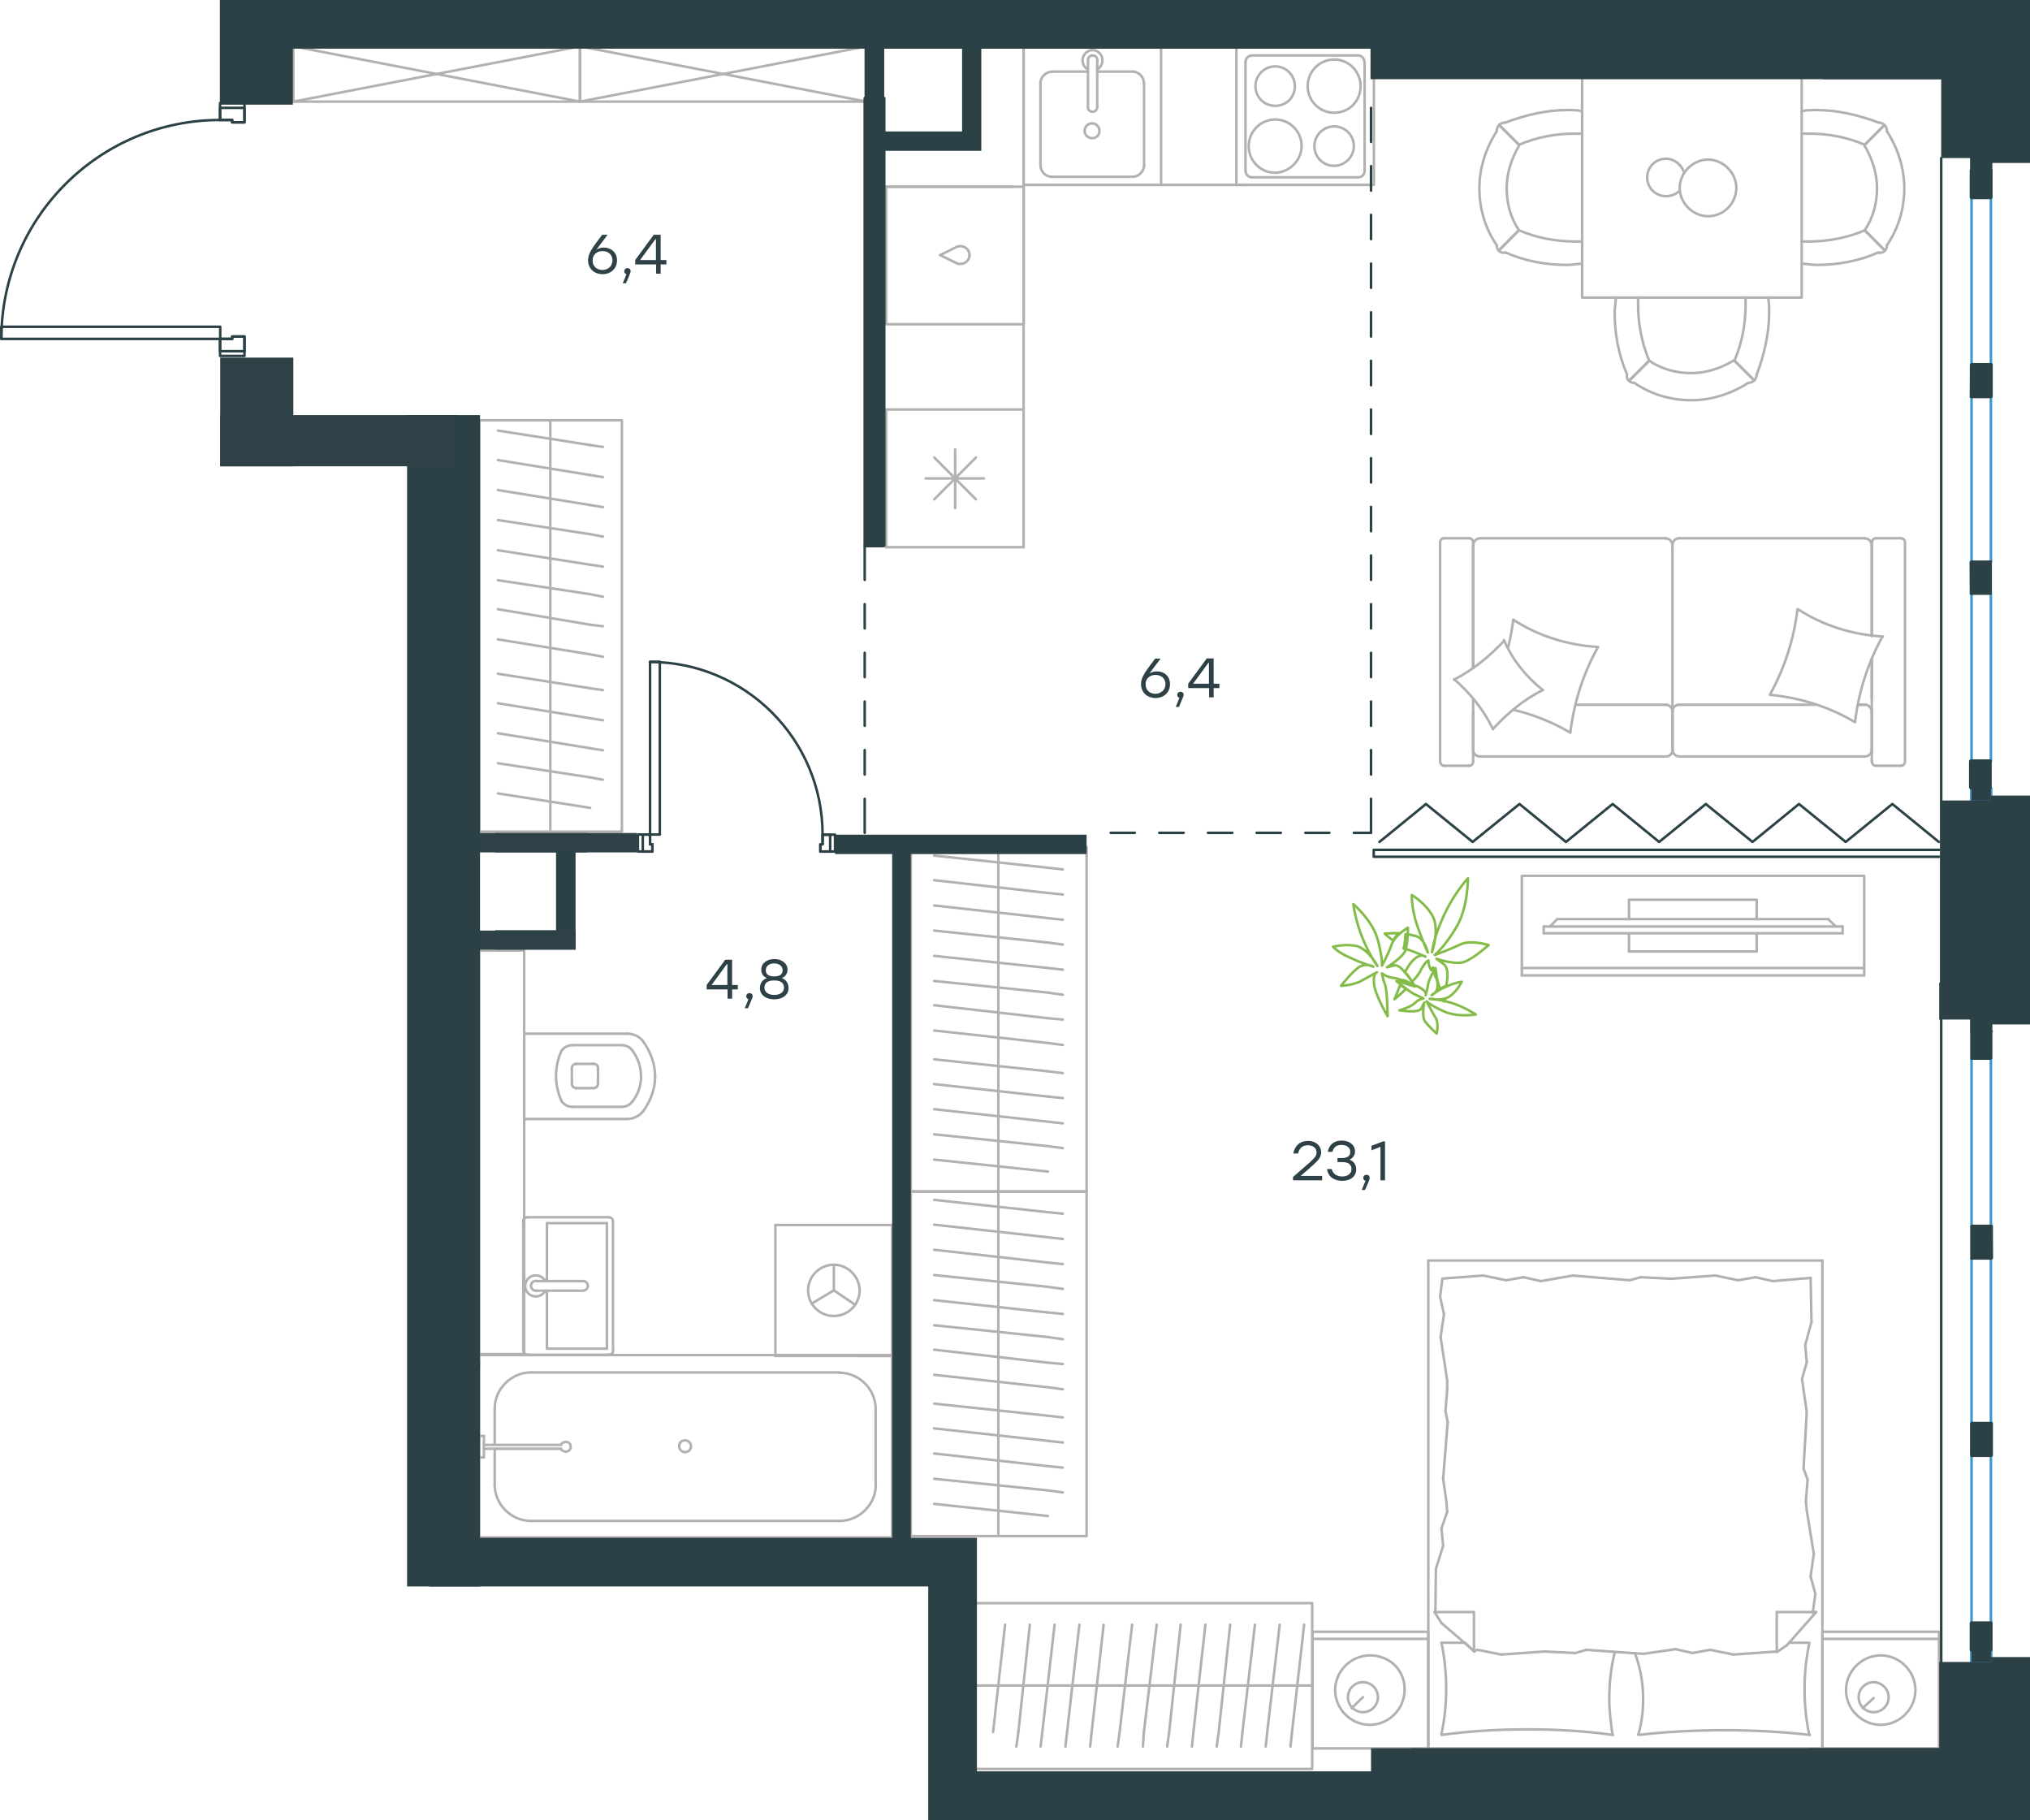 <?xml version="1.0" encoding="utf-8"?>
<!-- Generator: Adobe Illustrator 26.5.0, SVG Export Plug-In . SVG Version: 6.00 Build 0)  -->
<svg version="1.1" id="Слой_1" xmlns="http://www.w3.org/2000/svg" xmlns:xlink="http://www.w3.org/1999/xlink" x="0px" y="0px"
	 viewBox="0 0 1204.8 1080" style="enable-background:new 0 0 1204.8 1080;" xml:space="preserve">
<style type="text/css">
	.st0{fill:none;stroke:#B2B1B0;stroke-width:1.5;stroke-linecap:round;stroke-linejoin:round;stroke-miterlimit:22.926;}
	.st1{fill:none;stroke:#2C4146;stroke-width:1.5;stroke-linecap:round;stroke-linejoin:round;stroke-miterlimit:10;}
	.st2{fill:none;stroke:#3996D2;stroke-width:1.5;stroke-linecap:round;stroke-linejoin:round;stroke-miterlimit:10;}
	.st3{fill:none;stroke:#2C4146;stroke-width:1.5;stroke-linecap:round;stroke-linejoin:round;stroke-miterlimit:22.926;}
	.st4{fill:#2C4146;}
	.st5{fill-rule:evenodd;clip-rule:evenodd;fill:#2C4146;}
	.st6{fill:none;stroke:#84BC4A;stroke-width:1.5;stroke-linecap:round;stroke-linejoin:round;stroke-miterlimit:22.926;}
	.st7{fill:#2D4146;}
</style>
<g>
	<line class="st0" x1="311.1" y1="613" x2="311.1" y2="664"/>
	<g>
		<line class="st0" x1="372.1" y1="613.4" x2="311.1" y2="613.4"/>
		<line class="st0" x1="339.9" y1="656.8" x2="368.8" y2="656.8"/>
		<line class="st0" x1="368.8" y1="620.2" x2="339.9" y2="620.2"/>
		<line class="st0" x1="341.6" y1="645.7" x2="352.1" y2="645.7"/>
		<line class="st0" x1="352.1" y1="631.3" x2="341.6" y2="631.3"/>
		<line class="st0" x1="339.4" y1="634" x2="339.4" y2="642.9"/>
		<line class="st0" x1="311.1" y1="664" x2="372.1" y2="664"/>
		<line class="st0" x1="354.9" y1="642.9" x2="354.9" y2="634"/>
		<path class="st0" d="M381.6,659.6c4.4-6.1,7.2-13.3,7.2-20.5c0,0,0,0,0-0.6"/>
		<path class="st0" d="M339.4,642.9c0,1.7,1.1,2.8,2.8,2.8"/>
		<path class="st0" d="M333.3,653.5c1.7,2.2,3.9,3.3,6.6,3.3"/>
		<path class="st0" d="M352.1,645.7c1.7,0,2.8-1.1,2.8-2.8"/>
		<path class="st0" d="M375.5,653.5c3.3-4.4,5-9.4,5-15"/>
		<path class="st0" d="M354.9,634c0-1.7-1.1-2.8-2.8-2.8"/>
		<path class="st0" d="M342.1,631.3c-1.7,0-2.8,1.1-2.8,2.8"/>
		<path class="st0" d="M339.9,620.2c-2.8,0-5,1.1-6.6,3.3"/>
		<path class="st0" d="M333.3,623.5c-2.2,4.4-3.3,10-3.3,15s1.1,10,3.3,15"/>
		<path class="st0" d="M375.5,623.5c-1.7-2.2-3.9-3.3-6.6-3.3"/>
		<path class="st0" d="M388.8,638.9L388.8,638.9c0-7.8-2.8-15-7.2-21.1"/>
		<path class="st0" d="M372.1,664c3.9,0,7.2-1.7,9.4-4.4"/>
		<path class="st0" d="M381.6,617.8c-2.2-2.8-5.5-4.4-9.4-4.4"/>
		<path class="st0" d="M380.4,638.5L380.4,638.5c0-5.5-1.7-10.5-5-15"/>
		<path class="st0" d="M368.8,656.8c2.8,0,5-1.1,6.6-3.3"/>
	</g>
	<rect x="284.3" y="564" class="st0" width="26.8" height="239.5"/>
</g>
<g>
	<line class="st0" x1="360.2" y1="800.3" x2="324.6" y2="800.3"/>
	<line class="st0" x1="324.6" y1="800.3" x2="324.6" y2="765.9"/>
	<line class="st0" x1="324.6" y1="760.2" x2="324.6" y2="725.8"/>
	<line class="st0" x1="360.2" y1="725.8" x2="360.2" y2="800.3"/>
	<line class="st0" x1="324.6" y1="725.8" x2="360.2" y2="725.8"/>
	<line class="st0" x1="310.6" y1="724.7" x2="310.6" y2="801.5"/>
	<line class="st0" x1="361.1" y1="722.3" x2="313.3" y2="722.3"/>
	<line class="st0" x1="363.8" y1="801.5" x2="363.8" y2="724.7"/>
	<line class="st0" x1="313.3" y1="803.9" x2="361.1" y2="803.9"/>
	<path class="st0" d="M361.1,803.9c1.7,0,2.8-1,2.8-2.4"/>
	<path class="st0" d="M363.8,724.7c0-1.4-1.1-2.4-2.8-2.4"/>
	<path class="st0" d="M313.3,722.3c-1.7,0-2.8,1-2.8,2.4"/>
	<path class="st0" d="M310.6,801.5c0,1,1.1,2.4,2.8,2.4"/>
	<line class="st0" x1="346.1" y1="760.2" x2="318.4" y2="760.2"/>
	<line class="st0" x1="318.4" y1="765.9" x2="346.1" y2="765.9"/>
	<path class="st0" d="M346.1,760.2L346.1,760.2c1.6,0,2.8,1.3,2.8,2.8c0,1.6-1.3,2.8-2.8,2.8l0,0"/>
	<path class="st0" d="M323.6,765.9c-1.1,2.1-3.2,3.4-5.6,3.4c-3.5,0-6.3-2.8-6.3-6.2c0-3.5,2.8-6.3,6.3-6.3c2.3,0,4.5,1.3,5.6,3.4"
		/>
	<path class="st0" d="M318.4,765.9c-0.1,0-0.3,0-0.4,0c-1.6,0-2.9-1.3-2.9-2.9c0-1.6,1.3-2.9,2.9-2.9c0.1,0,0.3,0,0.4,0"/>
</g>
<g>
	<line class="st0" x1="293.6" y1="856.5" x2="293.6" y2="836"/>
	<line class="st0" x1="293.6" y1="881.1" x2="293.6" y2="859.7"/>
	<line class="st0" x1="315" y1="814.4" x2="498.4" y2="814.4"/>
	<line class="st0" x1="519.7" y1="836" x2="519.7" y2="881.1"/>
	<line class="st0" x1="529.5" y1="912.3" x2="284.3" y2="912.3"/>
	<line class="st0" x1="529.5" y1="804.1" x2="529.5" y2="912.3"/>
	<line class="st0" x1="498.4" y1="902.5" x2="315" y2="902.5"/>
	<line class="st0" x1="284.3" y1="804.1" x2="529.5" y2="804.1"/>
	<line class="st0" x1="284.3" y1="912.3" x2="284.3" y2="804.1"/>
	<path class="st0" d="M519.7,836c0-11.6-9.8-21.4-21.4-21.4"/>
	<path class="st0" d="M293.6,881.1c0,11.6,9.8,21.4,21.4,21.4"/>
	<path class="st0" d="M498.4,902.5c11.6,0,21.4-9.8,21.4-21.4"/>
	<path class="st0" d="M315,814.4c-11.6,0-21.4,9.8-21.4,21.4"/>
	<line class="st0" x1="284.3" y1="810.5" x2="284.3" y2="807.5"/>
	<line class="st0" x1="287.2" y1="857.4" x2="332.9" y2="857.4"/>
	<line class="st0" x1="332.9" y1="859.7" x2="287.2" y2="859.7"/>
	<line class="st0" x1="284.3" y1="864.8" x2="284.3" y2="852.1"/>
	<line class="st0" x1="284.3" y1="852.1" x2="287.2" y2="852.1"/>
	<line class="st0" x1="287.2" y1="852.1" x2="287.2" y2="864.8"/>
	<line class="st0" x1="287.2" y1="864.8" x2="284.3" y2="864.8"/>
	<path class="st0" d="M332.9,859.7c0.6,1.2,1.7,1.7,2.9,1.7c1.7,0,2.9-1.2,2.9-2.9s-1.2-2.9-2.9-2.9c-1.2,0-2.3,0.6-2.9,1.7"/>
	<path class="st0" d="M403.1,858.2c0,2,1.6,3.5,3.5,3.5c2,0,3.5-1.6,3.5-3.5c0-2-1.6-3.5-3.5-3.5
		C404.4,854.7,403.1,856.2,403.1,858.2z"/>
</g>
<g>
	<line class="st0" x1="529.5" y1="726.9" x2="460.2" y2="726.9"/>
	<g>
		<line class="st0" x1="460.2" y1="804.6" x2="460.2" y2="726.9"/>
		<line class="st0" x1="508.7" y1="804.6" x2="529.5" y2="804.6"/>
		<line class="st0" x1="460.2" y1="804.6" x2="529.5" y2="804.6"/>
		<line class="st0" x1="494.9" y1="765.7" x2="507.3" y2="774.1"/>
		<line class="st0" x1="494.9" y1="765.7" x2="494.9" y2="750.5"/>
		<line class="st0" x1="494.9" y1="765.7" x2="481.8" y2="773.5"/>
		<path class="st0" d="M494.9,750.5c-8.4,0-15.3,6.8-15.3,15.2s6.8,15.2,15.3,15.2c8.4,0,15.3-6.8,15.3-15.2
			C510.1,757.6,503.3,750.5,494.9,750.5z"/>
		<line class="st0" x1="529.5" y1="804.6" x2="529.5" y2="726.8"/>
	</g>
</g>
<g>
	<line class="st0" x1="577.7" y1="1000.2" x2="660" y2="1000.2"/>
	<line class="st0" x1="647" y1="1036.4" x2="647.9" y2="1027.8"/>
	<line class="st0" x1="647.9" y1="1027.8" x2="655" y2="964.1"/>
	<line class="st0" x1="632.3" y1="1036.4" x2="633.3" y2="1027.8"/>
	<line class="st0" x1="633.3" y1="1027.8" x2="640.6" y2="964.1"/>
	<line class="st0" x1="617.6" y1="1036.4" x2="618.6" y2="1027.8"/>
	<line class="st0" x1="618.6" y1="1027.8" x2="625.9" y2="964.1"/>
	<line class="st0" x1="603.2" y1="1036.4" x2="604.4" y2="1027.8"/>
	<line class="st0" x1="604.4" y1="1027.8" x2="611.2" y2="964.1"/>
	<line class="st0" x1="589.4" y1="1027.8" x2="596.5" y2="964.1"/>
	<rect x="577.7" y="951.3" class="st0" width="201.1" height="98.4"/>
	<line class="st0" x1="660" y1="1000.2" x2="779" y2="1000.2"/>
	<line class="st0" x1="765.9" y1="1036.4" x2="766.8" y2="1027.8"/>
	<line class="st0" x1="766.8" y1="1027.8" x2="774" y2="964.1"/>
	<line class="st0" x1="751.2" y1="1036.4" x2="752.1" y2="1027.8"/>
	<line class="st0" x1="752.1" y1="1027.8" x2="759.5" y2="964.1"/>
	<line class="st0" x1="736.5" y1="1036.4" x2="737.4" y2="1027.8"/>
	<line class="st0" x1="737.4" y1="1027.8" x2="744.8" y2="964.1"/>
	<line class="st0" x1="722.1" y1="1036.4" x2="723.3" y2="1027.8"/>
	<line class="st0" x1="723.3" y1="1027.8" x2="730.1" y2="964.1"/>
	<line class="st0" x1="707.4" y1="1036.4" x2="708.3" y2="1027.8"/>
	<line class="st0" x1="708.3" y1="1027.8" x2="715.4" y2="964.1"/>
	<line class="st0" x1="692.7" y1="1036.4" x2="693.9" y2="1027.8"/>
	<line class="st0" x1="693.9" y1="1027.8" x2="700.7" y2="964.1"/>
	<line class="st0" x1="678.3" y1="1036.4" x2="678.9" y2="1027.8"/>
	<line class="st0" x1="678.9" y1="1027.8" x2="686.5" y2="964.1"/>
	<line class="st0" x1="664.5" y1="1027.8" x2="671.9" y2="964.1"/>
	<line class="st0" x1="663.3" y1="1036.4" x2="664.5" y2="1027.8"/>
</g>
<g>
	<line class="st0" x1="847.7" y1="1037.5" x2="779" y2="1037.5"/>
	<line class="st0" x1="779" y1="968.3" x2="847.7" y2="968.3"/>
	<line class="st0" x1="847.7" y1="968.3" x2="847.7" y2="1037.5"/>
	<line class="st0" x1="779" y1="1037.5" x2="779" y2="968.3"/>
	<line class="st0" x1="808.9" y1="1007.1" x2="802.2" y2="1013.6"/>
	<line class="st0" x1="779" y1="972.5" x2="847.7" y2="972.5"/>
	<path class="st0" d="M813,982.3c-11.2,0-20.6,9.4-20.6,20.6c0,11.2,9.3,20.6,20.6,20.6c11.2,0,20.6-9.4,20.6-20.6
		C834,991.2,824.8,982.3,813,982.3z"/>
	<path class="st0" d="M808.9,998.2c-5.1,0-8.9,4.2-8.9,8.9c0,5.1,4.2,8.9,8.9,8.9c5.1,0,8.9-4.2,8.9-8.9
		C817.8,1002.4,814,998.2,808.9,998.2z"/>
	<line class="st0" x1="1081.6" y1="1037.5" x2="847.7" y2="1037.5"/>
	<line class="st0" x1="1061.9" y1="974.8" x2="1073.8" y2="974.8"/>
	<line class="st0" x1="874.8" y1="980" x2="874.8" y2="956.6"/>
	<line class="st0" x1="869.5" y1="974.8" x2="874.8" y2="980"/>
	<line class="st0" x1="1081.6" y1="748" x2="1081.6" y2="1037.5"/>
	<line class="st0" x1="851.4" y1="956.6" x2="874.8" y2="956.6"/>
	<line class="st0" x1="847.7" y1="1037.5" x2="847.7" y2="748"/>
	<line class="st0" x1="1077.9" y1="956.6" x2="1060.6" y2="976.2"/>
	<line class="st0" x1="1060.6" y1="976.2" x2="1054.5" y2="980.4"/>
	<line class="st0" x1="855.5" y1="974.8" x2="869.2" y2="974.8"/>
	<line class="st0" x1="1054.5" y1="980" x2="1054.5" y2="956.6"/>
	<line class="st0" x1="875.2" y1="980" x2="855.5" y2="963.1"/>
	<line class="st0" x1="855.5" y1="963.1" x2="851.4" y2="956.6"/>
	<line class="st0" x1="1077.9" y1="956.6" x2="1054.5" y2="956.6"/>
	<line class="st0" x1="973.8" y1="757.9" x2="992" y2="758.8"/>
	<line class="st0" x1="914.5" y1="760.2" x2="933.5" y2="756.9"/>
	<line class="st0" x1="893.9" y1="759.7" x2="904.2" y2="757.9"/>
	<line class="st0" x1="904.2" y1="757.9" x2="914.5" y2="760.2"/>
	<line class="st0" x1="967.2" y1="759.7" x2="973.8" y2="757.9"/>
	<line class="st0" x1="933.5" y1="756.9" x2="967.2" y2="759.7"/>
	<line class="st0" x1="856" y1="758.7" x2="880.4" y2="756.9"/>
	<line class="st0" x1="880.4" y1="756.9" x2="893.9" y2="759.7"/>
	<line class="st0" x1="1052.2" y1="760.2" x2="1074.6" y2="758.3"/>
	<line class="st0" x1="1031.6" y1="759.7" x2="1041.9" y2="757.9"/>
	<line class="st0" x1="1041.9" y1="757.9" x2="1052.2" y2="760.2"/>
	<line class="st0" x1="992" y1="758.8" x2="1018.1" y2="756.9"/>
	<line class="st0" x1="1018.1" y1="756.9" x2="1031.6" y2="759.7"/>
	<line class="st0" x1="1081.6" y1="748" x2="847.7" y2="748"/>
	<path class="st0" d="M972.4,1029.5c16.8-1.9,33.6-2.8,50.9-2.8c16.8,0,34.1,0.9,50.9,2.8"/>
	<path class="st0" d="M970.4,981c3.3,9.4,4.8,17.6,4.8,27.5c0,7-0.9,14-2.8,20.6"/>
	<path class="st0" d="M1073.8,1029.5c-1.9-8.9-2.8-18.2-2.8-27.1c0-9.4,0.9-18.2,2.8-27.1"/>
	<path class="st0" d="M957,1029.5c-0.9-7-1.9-14-1.9-20.6c0-9.8,0.9-19.2,3.3-28.5"/>
	<line class="st0" x1="858.9" y1="897.2" x2="858.4" y2="890.7"/>
	<line class="st0" x1="856.5" y1="917.3" x2="855.5" y2="907"/>
	<line class="st0" x1="855.5" y1="907" x2="858.9" y2="897.2"/>
	<line class="st0" x1="851.9" y1="956.6" x2="852.2" y2="930.9"/>
	<line class="st0" x1="852.2" y1="930.9" x2="856.5" y2="917.3"/>
	<line class="st0" x1="857.9" y1="837.3" x2="858.9" y2="824.7"/>
	<line class="st0" x1="858.4" y1="890.7" x2="856.5" y2="877.6"/>
	<line class="st0" x1="859.2" y1="843.9" x2="857.9" y2="837.3"/>
	<line class="st0" x1="856.5" y1="877.6" x2="859.2" y2="843.9"/>
	<line class="st0" x1="858.9" y1="824.7" x2="858.9" y2="819.1"/>
	<line class="st0" x1="857" y1="779.8" x2="854.7" y2="769.5"/>
	<line class="st0" x1="854.7" y1="769.5" x2="856" y2="759.3"/>
	<line class="st0" x1="858.9" y1="819.1" x2="855" y2="793.4"/>
	<line class="st0" x1="855" y1="793.4" x2="857" y2="779.8"/>
	<line class="st0" x1="1069.5" y1="818.2" x2="1070.4" y2="824.7"/>
	<line class="st0" x1="1071.4" y1="798.1" x2="1072.3" y2="808.4"/>
	<line class="st0" x1="1072.3" y1="808.4" x2="1069.5" y2="818.2"/>
	<line class="st0" x1="1074.6" y1="758.3" x2="1075.1" y2="784.5"/>
	<line class="st0" x1="1075.1" y1="784.5" x2="1071.4" y2="798.1"/>
	<line class="st0" x1="1072.8" y1="878" x2="1071.8" y2="890.7"/>
	<line class="st0" x1="1070.4" y1="824.7" x2="1072.3" y2="837.8"/>
	<line class="st0" x1="1070.4" y1="871.5" x2="1072.8" y2="878"/>
	<line class="st0" x1="1072.3" y1="837.8" x2="1070.4" y2="871.5"/>
	<line class="st0" x1="1071.8" y1="890.7" x2="1072.3" y2="896.3"/>
	<line class="st0" x1="1076" y1="956.1" x2="1076" y2="957.1"/>
	<line class="st0" x1="1074.6" y1="935.5" x2="1077.4" y2="945.8"/>
	<line class="st0" x1="1077.4" y1="945.8" x2="1076" y2="956.1"/>
	<line class="st0" x1="1072.3" y1="896.3" x2="1076.5" y2="922"/>
	<line class="st0" x1="1076.5" y1="922" x2="1074.6" y2="935.5"/>
	<path class="st0" d="M855.5,1029.5c16.8-2.3,33.6-3.3,50.9-3.3c16.8,0,34.1,0.9,50.9,3.3"/>
	<path class="st0" d="M855.5,974.8c1.9,8.9,2.8,18.2,2.8,27.1c0,9.4-0.9,18.2-2.8,27.1"/>
	<line class="st0" x1="935" y1="980.9" x2="916.8" y2="980"/>
	<line class="st0" x1="994.4" y1="978.6" x2="975.2" y2="981.4"/>
	<line class="st0" x1="1014.9" y1="979" x2="1004.5" y2="980.9"/>
	<line class="st0" x1="1004.5" y1="980.9" x2="994.4" y2="978.6"/>
	<line class="st0" x1="941.5" y1="979" x2="935" y2="980.9"/>
	<line class="st0" x1="975.2" y1="981.4" x2="941.5" y2="979"/>
	<line class="st0" x1="1054.5" y1="980" x2="1028.8" y2="981.8"/>
	<line class="st0" x1="1028.8" y1="981.8" x2="1014.9" y2="979"/>
	<line class="st0" x1="877" y1="979" x2="874.8" y2="979.5"/>
	<line class="st0" x1="916.8" y1="980" x2="891" y2="981.8"/>
	<line class="st0" x1="891" y1="981.8" x2="877" y2="979"/>
	<line class="st0" x1="1150.8" y1="1037.5" x2="1081.6" y2="1037.5"/>
	<line class="st0" x1="1081.6" y1="968.3" x2="1150.8" y2="968.3"/>
	<line class="st0" x1="1150.8" y1="968.7" x2="1150.8" y2="1037.5"/>
	<line class="st0" x1="1081.6" y1="1037.5" x2="1081.6" y2="968.7"/>
	<line class="st0" x1="1112" y1="1007.6" x2="1105.5" y2="1013.6"/>
	<line class="st0" x1="1081.6" y1="972.5" x2="1150.8" y2="972.5"/>
	<path class="st0" d="M1116.2,982.3c-11.2,0-20.6,9.4-20.6,20.6c0,11.2,9.3,20.6,20.6,20.6c11.2,0,20.6-9.4,20.6-20.6
		S1127.4,982.3,1116.2,982.3z"/>
	<path class="st0" d="M1112,998.2c-5.1,0-8.9,4.2-8.9,8.9c0,5.1,4.2,8.9,8.9,8.9c5.1,0,8.9-4.2,8.9-8.9S1116.8,998.2,1112,998.2z"/>
</g>
<g>
	<g>
		<line class="st0" x1="903.2" y1="574.4" x2="1106.4" y2="574.4"/>
		<polyline class="st0" points="1106.4,578.8 1106.4,519.7 903.2,519.7 903.2,578.8 		"/>
		<line class="st0" x1="903.2" y1="578.8" x2="1106.4" y2="578.8"/>
	</g>
	<g>
		<polyline class="st0" points="1042.6,545.4 1042.6,533.9 966.8,533.9 966.8,545.4 		"/>
		<line class="st0" x1="966.8" y1="553.8" x2="966.8" y2="564.6"/>
		<line class="st0" x1="966.8" y1="564.6" x2="1042.6" y2="564.6"/>
		<line class="st0" x1="1042.6" y1="564.6" x2="1042.6" y2="553.8"/>
		<line class="st0" x1="916.2" y1="553.8" x2="916.2" y2="549.8"/>
		<line class="st0" x1="1085.1" y1="545.4" x2="1089.5" y2="549.8"/>
		<line class="st0" x1="919.9" y1="549.8" x2="924.2" y2="545.4"/>
		<line class="st0" x1="1093.6" y1="549.8" x2="916.2" y2="549.8"/>
		<line class="st0" x1="916.2" y1="553.8" x2="1093.6" y2="553.8"/>
		<line class="st0" x1="1093.6" y1="553.8" x2="1093.6" y2="549.8"/>
		<line class="st0" x1="924.2" y1="545.4" x2="1085.1" y2="545.4"/>
	</g>
</g>
<g>
	<line class="st0" x1="592.5" y1="707.1" x2="592.5" y2="623.5"/>
	<line class="st0" x1="630.8" y1="636.8" x2="621.9" y2="635.7"/>
	<line class="st0" x1="621.9" y1="635.7" x2="554.4" y2="628.6"/>
	<line class="st0" x1="630.8" y1="651.6" x2="621.9" y2="650.7"/>
	<line class="st0" x1="621.9" y1="650.7" x2="554.4" y2="643.3"/>
	<line class="st0" x1="630.8" y1="666.6" x2="621.9" y2="665.6"/>
	<line class="st0" x1="621.9" y1="665.6" x2="554.4" y2="658.2"/>
	<line class="st0" x1="630.8" y1="681.3" x2="621.9" y2="680.1"/>
	<line class="st0" x1="621.9" y1="680.1" x2="554.4" y2="673.1"/>
	<line class="st0" x1="621.9" y1="695.2" x2="554.4" y2="688.1"/>
	<rect x="540.6" y="502.6" class="st0" width="104.3" height="204.5"/>
	<line class="st0" x1="592.5" y1="623.5" x2="592.5" y2="502.6"/>
	<line class="st0" x1="630.8" y1="515.9" x2="621.9" y2="514.9"/>
	<line class="st0" x1="621.9" y1="514.9" x2="554.4" y2="507.7"/>
	<line class="st0" x1="630.8" y1="530.8" x2="621.9" y2="529.9"/>
	<line class="st0" x1="621.9" y1="529.9" x2="554.4" y2="522.3"/>
	<line class="st0" x1="630.8" y1="545.8" x2="621.9" y2="544.8"/>
	<line class="st0" x1="621.9" y1="544.8" x2="554.4" y2="537.3"/>
	<line class="st0" x1="630.8" y1="560.5" x2="621.9" y2="559.3"/>
	<line class="st0" x1="621.9" y1="559.3" x2="554.4" y2="552.2"/>
	<line class="st0" x1="630.8" y1="575.4" x2="621.9" y2="574.4"/>
	<line class="st0" x1="621.9" y1="574.4" x2="554.4" y2="567.2"/>
	<line class="st0" x1="630.8" y1="590.3" x2="621.9" y2="589"/>
	<line class="st0" x1="621.9" y1="589" x2="554.4" y2="582.1"/>
	<line class="st0" x1="630.8" y1="605" x2="621.9" y2="604.2"/>
	<line class="st0" x1="621.9" y1="604.2" x2="554.4" y2="596.5"/>
	<line class="st0" x1="621.9" y1="618.9" x2="554.4" y2="611.5"/>
	<line class="st0" x1="630.8" y1="620.1" x2="621.9" y2="618.9"/>
</g>
<g>
	<line class="st0" x1="592.5" y1="911.5" x2="592.5" y2="827.9"/>
	<line class="st0" x1="630.8" y1="841.1" x2="621.9" y2="840.1"/>
	<line class="st0" x1="621.9" y1="840.1" x2="554.4" y2="832.9"/>
	<line class="st0" x1="630.8" y1="856" x2="621.9" y2="855"/>
	<line class="st0" x1="621.9" y1="855" x2="554.4" y2="847.6"/>
	<line class="st0" x1="630.8" y1="870.9" x2="621.9" y2="870"/>
	<line class="st0" x1="621.9" y1="870" x2="554.4" y2="862.5"/>
	<line class="st0" x1="630.8" y1="885.6" x2="621.9" y2="884.4"/>
	<line class="st0" x1="621.9" y1="884.4" x2="554.4" y2="877.5"/>
	<line class="st0" x1="621.9" y1="899.6" x2="554.4" y2="892.4"/>
	<rect x="540.6" y="707" class="st0" width="104.3" height="204.5"/>
	<line class="st0" x1="592.5" y1="827.9" x2="592.5" y2="707"/>
	<line class="st0" x1="630.8" y1="720.2" x2="621.9" y2="719.3"/>
	<line class="st0" x1="621.9" y1="719.3" x2="554.4" y2="712"/>
	<line class="st0" x1="630.8" y1="735.2" x2="621.9" y2="734.2"/>
	<line class="st0" x1="621.9" y1="734.2" x2="554.4" y2="726.7"/>
	<line class="st0" x1="630.8" y1="750.1" x2="621.9" y2="749.2"/>
	<line class="st0" x1="621.9" y1="749.2" x2="554.4" y2="741.6"/>
	<line class="st0" x1="630.8" y1="764.8" x2="621.9" y2="763.6"/>
	<line class="st0" x1="621.9" y1="763.6" x2="554.4" y2="756.6"/>
	<line class="st0" x1="630.8" y1="779.7" x2="621.9" y2="778.8"/>
	<line class="st0" x1="621.9" y1="778.8" x2="554.4" y2="771.5"/>
	<line class="st0" x1="630.8" y1="794.7" x2="621.9" y2="793.4"/>
	<line class="st0" x1="621.9" y1="793.4" x2="554.4" y2="786.4"/>
	<line class="st0" x1="630.8" y1="809.4" x2="621.9" y2="808.6"/>
	<line class="st0" x1="621.9" y1="808.6" x2="554.4" y2="800.9"/>
	<line class="st0" x1="621.9" y1="823.2" x2="554.4" y2="815.8"/>
	<line class="st0" x1="630.8" y1="824.4" x2="621.9" y2="823.2"/>
</g>
<g>
	<line class="st0" x1="326.6" y1="493.5" x2="326.6" y2="393.7"/>
	<line class="st0" x1="357.8" y1="409.5" x2="350.3" y2="408.4"/>
	<line class="st0" x1="350.3" y1="408.4" x2="295.5" y2="399.8"/>
	<line class="st0" x1="357.8" y1="427.4" x2="350.3" y2="426.2"/>
	<line class="st0" x1="350.3" y1="426.2" x2="295.5" y2="417.3"/>
	<line class="st0" x1="357.8" y1="445.2" x2="350.3" y2="444"/>
	<line class="st0" x1="350.3" y1="444" x2="295.5" y2="435.1"/>
	<line class="st0" x1="357.8" y1="462.7" x2="350.3" y2="461.3"/>
	<line class="st0" x1="350.3" y1="461.3" x2="295.5" y2="452.9"/>
	<line class="st0" x1="350.3" y1="479.4" x2="295.5" y2="470.8"/>
	<rect x="284.5" y="249.4" class="st0" width="84.6" height="244.1"/>
	<line class="st0" x1="326.6" y1="393.7" x2="326.6" y2="249.4"/>
	<line class="st0" x1="357.8" y1="265.2" x2="350.3" y2="264.1"/>
	<line class="st0" x1="350.3" y1="264.1" x2="295.5" y2="255.5"/>
	<line class="st0" x1="357.8" y1="283.1" x2="350.3" y2="281.9"/>
	<line class="st0" x1="350.3" y1="281.9" x2="295.5" y2="273"/>
	<line class="st0" x1="357.8" y1="300.9" x2="350.3" y2="299.7"/>
	<line class="st0" x1="350.3" y1="299.7" x2="295.5" y2="290.8"/>
	<line class="st0" x1="357.8" y1="318.4" x2="350.3" y2="317"/>
	<line class="st0" x1="350.3" y1="317" x2="295.5" y2="308.6"/>
	<line class="st0" x1="357.8" y1="336.2" x2="350.3" y2="335.1"/>
	<line class="st0" x1="350.3" y1="335.1" x2="295.5" y2="326.5"/>
	<line class="st0" x1="357.8" y1="354.1" x2="350.3" y2="352.6"/>
	<line class="st0" x1="350.3" y1="352.6" x2="295.5" y2="344.3"/>
	<line class="st0" x1="357.8" y1="371.6" x2="350.3" y2="370.7"/>
	<line class="st0" x1="350.3" y1="370.7" x2="295.5" y2="361.5"/>
	<line class="st0" x1="350.3" y1="388.3" x2="295.5" y2="379.4"/>
	<line class="st0" x1="357.8" y1="389.7" x2="350.3" y2="388.3"/>
</g>
<g>
	<line class="st0" x1="607.5" y1="243" x2="607.5" y2="324.7"/>
	<line class="st0" x1="566.9" y1="266.7" x2="566.9" y2="301.5"/>
	<line class="st0" x1="554.5" y1="296.3" x2="579.2" y2="271.5"/>
	<line class="st0" x1="554.5" y1="271.5" x2="579.2" y2="296.3"/>
	<line class="st0" x1="549.4" y1="283.9" x2="584" y2="283.9"/>
	<line class="st0" x1="607.5" y1="324.7" x2="525.9" y2="324.7"/>
	<line class="st0" x1="525.9" y1="243" x2="525.9" y2="324.7"/>
	<line class="st0" x1="607.5" y1="243" x2="525.9" y2="243"/>
</g>
<g>
	<rect x="607.5" y="28" class="st0" width="81.6" height="81.7"/>
	<line class="st0" x1="651.2" y1="63.5" x2="651.2" y2="36.1"/>
	<line class="st0" x1="645.7" y1="42.5" x2="624.2" y2="42.5"/>
	<line class="st0" x1="624.2" y1="104.9" x2="672.2" y2="104.9"/>
	<line class="st0" x1="672.2" y1="42.5" x2="651.2" y2="42.5"/>
	<line class="st0" x1="679" y1="98.1" x2="679" y2="49.4"/>
	<line class="st0" x1="645.7" y1="36.1" x2="645.7" y2="63.5"/>
	<line class="st0" x1="617.5" y1="49.4" x2="617.5" y2="98.1"/>
	<path class="st0" d="M651.2,63.5L651.2,63.5c0,1.6-1.2,2.8-2.8,2.8s-2.8-1.2-2.8-2.8"/>
	<path class="st0" d="M617.5,49.4c0-3.6,3.2-6.8,6.7-6.8"/>
	<path class="st0" d="M645.7,41.3c-2-1.2-3.2-3.2-3.2-5.6c0-3.2,2.8-6,5.9-6c3.2,0,5.9,2.8,5.9,6c0,2.4-1.2,4.4-3.2,5.6"/>
	<path class="st0" d="M679,98.1c0,3.6-3.2,6.8-6.7,6.8"/>
	<path class="st0" d="M672.2,42.5c3.6,0,6.7,3.2,6.7,6.8"/>
	<path class="st0" d="M624.2,104.9c-3.6,0-6.7-3.2-6.7-6.8"/>
	<path class="st0" d="M645.7,36.1v-0.4c0-1.6,1.2-2.8,2.8-2.8s2.8,1.2,2.8,2.8v0.4"/>
	<path class="st0" d="M652.5,77.6c0-2.4-2-4.4-4.4-4.4s-4.4,2-4.4,4.4s2,4.4,4.4,4.4C650.9,82,652.5,80,652.5,77.6z"/>
</g>
<g>
	<path class="st0" d="M768.5,51.1c0-6.5-5.2-11.7-11.7-11.7c-6.4,0-11.7,5.3-11.7,11.7c0,6.5,5.2,11.7,11.7,11.7
		S768.5,58,768.5,51.1z"/>
	<path class="st0" d="M772.5,86.7c0-8.5-6.8-15.8-15.7-15.8c-8.4,0-15.7,6.9-15.7,15.8c0,8.5,6.8,15.8,15.7,15.8
		C765.2,102.4,772.5,95.1,772.5,86.7z"/>
	<path class="st0" d="M803.5,86.7c0-6.5-5.2-11.7-11.7-11.7c-6.4,0-11.7,5.3-11.7,11.7c0,6.5,5.2,11.7,11.7,11.7
		C798.2,98.4,803.5,93.1,803.5,86.7z"/>
	<path class="st0" d="M807.5,51.1c0-8.5-6.8-15.8-15.7-15.8c-8.4,0-15.7,6.9-15.7,15.8c0,8.5,6.8,15.8,15.7,15.8
		S807.5,60,807.5,51.1z"/>
	<line class="st0" x1="739.2" y1="101.2" x2="739.2" y2="37"/>
	<line class="st0" x1="806.2" y1="105.2" x2="742.8" y2="105.2"/>
	<line class="st0" x1="809.9" y1="37" x2="809.9" y2="101.2"/>
	<line class="st0" x1="742.8" y1="32.9" x2="806.2" y2="32.9"/>
	<path class="st0" d="M809.9,101.2L809.9,101.2c0,2.4-1.6,4-3.6,4"/>
	<path class="st0" d="M739.2,37L739.2,37c0-2.4,1.6-4,3.6-4"/>
	<path class="st0" d="M742.8,105.2L742.8,105.2c-2,0-3.6-2-3.6-4"/>
	<path class="st0" d="M806.2,32.9L806.2,32.9c2,0,3.6,2,3.6,4"/>
	<rect x="733.8" y="28" class="st0" width="81.6" height="81.7"/>
</g>
<g>
	<rect x="525.9" y="110.8" class="st0" width="81.7" height="81.6"/>
	<line class="st0" x1="558" y1="151.4" x2="567.8" y2="156.2"/>
	<line class="st0" x1="567.8" y1="146.5" x2="558" y2="151.4"/>
	<path class="st0" d="M567.8,146.5c0.8-0.4,1.6-0.4,2.4-0.4c2.8,0,5.2,2.4,5.2,5.2"/>
	<path class="st0" d="M567.8,156.2c0.8,0.4,1.6,0.4,2.4,0.4c2.8,0,5.2-2.4,5.2-5.2"/>
</g>
<line class="st0" x1="607.5" y1="243" x2="607.5" y2="28"/>
<line class="st0" x1="601.4" y1="110.8" x2="525.9" y2="110.8"/>
<g>
	<rect x="939" y="46.1" class="st0" width="130.3" height="130.5"/>
	<path class="st0" d="M901.5,136.6c-5.1-7.4-7.3-16.2-7.3-25s2.9-17.6,7.3-25"/>
	<path class="st0" d="M939,156.5c-2.9,0-5.9,0.7-8.8,0.7c-12.5,0-25-2.2-36.7-7.4"/>
	<path class="st0" d="M893.5,72.7c11.7-4.4,24.2-7.4,36.7-7.4c2.9,0,5.9,0,8.8,0.7"/>
	<path class="st0" d="M939,143.3c-1.5,0-2.9,0-4.4,0c-11,0-22.8-2.2-33-6.6"/>
	<path class="st0" d="M901.5,85.9c10.3-4.4,21.3-6.6,33-6.6c1.5,0,2.9,0,4.4,0"/>
	<path class="st0" d="M888.3,145.5c-6.6-9.6-10.3-21.3-10.3-33.8c0-11.8,3.7-23.5,10.3-33.8"/>
	<line class="st0" x1="901.5" y1="136.6" x2="889.8" y2="148.4"/>
	<line class="st0" x1="901.5" y1="85.9" x2="889.8" y2="74.2"/>
	<line class="st0" x1="901.5" y1="136.6" x2="889.8" y2="148.4"/>
	<line class="st0" x1="901.5" y1="85.9" x2="889.8" y2="74.2"/>
	<path class="st0" d="M888.3,77.8c0-2.9,2.2-5.1,5.1-5.1"/>
	<path class="st0" d="M893.4,149.9c-2.9,0.6-5.1-1.5-5.1-4.4"/>
	<path class="st0" d="M1106.7,136.6c5.1-7.4,7.3-16.2,7.3-25s-2.9-17.6-7.3-25"/>
	<path class="st0" d="M1069.3,156.5c2.9,0,5.9,0.7,8.8,0.7c12.5,0,25-2.2,36.7-7.4"/>
	<path class="st0" d="M1114.8,72.7c-11.7-4.4-24.2-7.4-36.7-7.4c-2.9,0-5.9,0-8.8,0.7"/>
	<path class="st0" d="M1069.3,143.3c1.5,0,2.9,0,4.4,0c11,0,22.8-2.2,33-6.6"/>
	<path class="st0" d="M1106.7,85.9c-10.3-4.4-21.3-6.6-33-6.6c-1.5,0-2.9,0-4.4,0"/>
	<path class="st0" d="M1119.9,145.5c6.6-9.6,10.3-21.3,10.3-33.8c0-11.8-3.7-23.5-10.3-33.8"/>
	<line class="st0" x1="1106.7" y1="136.6" x2="1118.4" y2="148.4"/>
	<line class="st0" x1="1106.7" y1="85.9" x2="1118.4" y2="74.2"/>
	<line class="st0" x1="1106.7" y1="136.6" x2="1118.4" y2="148.4"/>
	<line class="st0" x1="1106.7" y1="85.9" x2="1118.4" y2="74.2"/>
	<path class="st0" d="M1119.9,77.8c0-2.9-2.2-5.1-5.1-5.1"/>
	<path class="st0" d="M1114.8,149.9c2.9,0.6,5.1-1.5,5.1-4.4"/>
	<path class="st0" d="M978.8,214c7.3,5.1,16.2,7.4,25,7.4s17.6-2.9,25-7.4"/>
	<path class="st0" d="M959,176.5c0,2.9-0.7,5.9-0.7,8.8c0,12.5,2.2,25,7.3,36.8"/>
	<path class="st0" d="M1042.7,222.1c4.4-11.8,7.3-24.3,7.3-36.8c0-2.9,0-5.9-0.7-8.8"/>
	<path class="st0" d="M972.2,176.5c0,1.5,0,2.9,0,4.4c0,11,2.2,22.8,6.6,33.1"/>
	<path class="st0" d="M1029.4,214c4.4-10.3,6.6-21.3,6.6-33.1c0-1.5,0-2.9,0-4.4"/>
	<path class="st0" d="M970,227.2c9.5,6.6,21.3,10.3,33.8,10.3c11.7,0,23.5-3.7,33.8-10.3"/>
	<line class="st0" x1="978.8" y1="214" x2="967" y2="225.8"/>
	<line class="st0" x1="1029.4" y1="214" x2="1041.2" y2="225.8"/>
	<line class="st0" x1="978.8" y1="214" x2="967" y2="225.8"/>
	<line class="st0" x1="1029.4" y1="214" x2="1041.2" y2="225.8"/>
	<path class="st0" d="M1037.5,227.2c2.9,0,5.1-2.2,5.1-5.1"/>
	<path class="st0" d="M965.6,222.1c-0.6,2.9,1.5,5.1,4.4,5.1"/>
	<path class="st0" d="M1030.5,111.5c0-9-7.8-16.8-16.8-16.8s-16.8,7.8-16.8,16.8s7.8,16.8,16.8,16.8
		C1023.2,128.3,1030.5,120.5,1030.5,111.5z"/>
	<path class="st0" d="M996.9,113.1c-2,2.1-4.9,3.3-8.2,3.3c-6.1,0-11.1-4.9-11.1-11.1s4.9-11.1,11.1-11.1c4.9,0,9,3.3,10.7,7.8"/>
</g>
<g>
	<rect x="174.1" y="27" class="st0" width="170.1" height="33.3"/>
	<line class="st0" x1="174.1" y1="60.3" x2="344.2" y2="27.5"/>
	<line class="st0" x1="174.1" y1="27.5" x2="344.2" y2="60.3"/>
</g>
<g>
	<rect x="344.2" y="27" class="st0" width="170.1" height="33.3"/>
	<line class="st0" x1="344.2" y1="60.3" x2="514.2" y2="27.5"/>
	<line class="st0" x1="344.2" y1="27.5" x2="514.2" y2="60.3"/>
</g>
<line class="st0" x1="689" y1="109.7" x2="741" y2="109.7"/>
<path class="st1" d="M1181.6,978.9l-11.5,7.2v-7.2H1181.6z M1181.6,986.2V979l-11.5,7.2H1181.6z"/>
<path class="st1" d="M1181.6,612.2V605l-11.6,7.2H1181.6z M1170.1,612.2l11.6-7.2h-11.6V612.2z"/>
<path class="st1" d="M1181.6,605l-11.5,7.2V605H1181.6z M1181.6,612.2V605l-11.5,7.2H1181.6z"/>
<line class="st1" x1="1181.6" y1="612.2" x2="1181.6" y2="628.1"/>
<path class="st1" d="M1181.6,612.2"/>
<path class="st1" d="M1181.6,467.8l-11.5,7.2v-7.2H1181.6z M1181.6,475v-7.2l-11.5,7.2H1181.6z"/>
<path class="st1" d="M1181.6,101.1v-7.2l-11.6,7.2H1181.6z M1170.1,101.1l11.6-7.2h-11.6V101.1z"/>
<path class="st1" d="M1181.6,93.8l-11.5,7.2v-7.2H1181.6z M1181.6,101.1v-7.2l-11.5,7.2H1181.6z"/>
<path class="st1" d="M1181.6,235.4v-18.8l-3.5,18.8H1181.6z M1178.1,235.4l3.5-18.8h-3.5V235.4z"/>
<rect x="0.8" y="193.9" class="st1" width="129.9" height="7.2"/>
<polygon class="st1" points="130.6,208.4 130.6,201.1 137.8,201.1 137.8,199.7 145.1,199.7 145.1,208.4 "/>
<polygon class="st1" points="145.1,64 145.1,72.6 137.8,72.6 137.8,71.2 130.6,71.2 130.6,64 "/>
<path class="st1" d="M130.6,71.2C58.9,71.2,0.8,129.4,0.8,201.1"/>
<polygon class="st1" points="130.6,211.2 130.6,201.1 137.8,201.1 137.8,199.7 145.1,199.7 145.1,211.2 "/>
<polygon class="st1" points="145.1,72.6 137.8,72.6 137.8,71.2 130.6,71.2 130.6,61.1 145.1,61.1 "/>
<line class="st1" x1="513.2" y1="494.2" x2="513.2" y2="474"/>
<line class="st1" x1="513.2" y1="459.6" x2="513.2" y2="445.1"/>
<line class="st1" x1="513.2" y1="430.7" x2="513.2" y2="416.3"/>
<line class="st1" x1="513.2" y1="401.8" x2="513.2" y2="387.4"/>
<line class="st1" x1="513.2" y1="372.9" x2="513.2" y2="358.5"/>
<line class="st1" x1="513.2" y1="344.1" x2="513.2" y2="323.9"/>
<path class="st2" d="M1181.6,986.2V979l-11.6,7.2H1181.6z M1170.1,986.2l11.6-7.2h-11.6V986.2z"/>
<line class="st2" x1="1170.1" y1="963.1" x2="1170.1" y2="863.4"/>
<line class="st2" x1="1170.1" y1="844.6" x2="1170.1" y2="746.5"/>
<line class="st2" x1="1170.1" y1="727.7" x2="1170.1" y2="628.1"/>
<line class="st2" x1="1181.6" y1="628.1" x2="1181.6" y2="727.7"/>
<line class="st2" x1="1181.6" y1="746.5" x2="1181.6" y2="844.6"/>
<line class="st2" x1="1181.6" y1="863.4" x2="1181.6" y2="963"/>
<path class="st2" d="M1181.6,475v-7.2L1170,475H1181.6z M1170.1,475l11.6-7.2h-11.6V475z"/>
<line class="st2" x1="1170.1" y1="451.9" x2="1170.1" y2="352.3"/>
<line class="st2" x1="1170.1" y1="333.5" x2="1170.1" y2="235.4"/>
<line class="st2" x1="1170.1" y1="216.6" x2="1170.1" y2="116.9"/>
<line class="st2" x1="1181.6" y1="116.9" x2="1181.6" y2="216.6"/>
<line class="st2" x1="1181.6" y1="235.4" x2="1181.6" y2="333.5"/>
<line class="st2" x1="1181.6" y1="352.3" x2="1181.6" y2="451.9"/>
<line class="st1" x1="659.2" y1="494.2" x2="673.5" y2="494.2"/>
<line class="st1" x1="688" y1="494.2" x2="702.5" y2="494.2"/>
<line class="st1" x1="716.9" y1="494.2" x2="731.4" y2="494.2"/>
<line class="st1" x1="745.8" y1="494.2" x2="760.2" y2="494.2"/>
<line class="st1" x1="774.7" y1="494.2" x2="789" y2="494.2"/>
<polyline class="st1" points="803.5,494.2 813.7,494.2 813.7,474 "/>
<line class="st1" x1="813.7" y1="459.6" x2="813.7" y2="445.1"/>
<line class="st1" x1="813.7" y1="430.7" x2="813.7" y2="416.3"/>
<line class="st1" x1="813.7" y1="401.8" x2="813.7" y2="387.4"/>
<line class="st1" x1="813.7" y1="372.9" x2="813.7" y2="358.5"/>
<line class="st1" x1="813.7" y1="344.1" x2="813.7" y2="329.6"/>
<line class="st1" x1="813.7" y1="315.2" x2="813.7" y2="300.8"/>
<line class="st1" x1="813.7" y1="286.3" x2="813.7" y2="271.9"/>
<line class="st1" x1="813.7" y1="257.5" x2="813.7" y2="243"/>
<line class="st1" x1="813.7" y1="228.6" x2="813.7" y2="214.1"/>
<line class="st1" x1="813.7" y1="199.7" x2="813.7" y2="185.3"/>
<line class="st1" x1="813.7" y1="170.8" x2="813.7" y2="156.4"/>
<line class="st1" x1="813.7" y1="141.9" x2="813.7" y2="127.5"/>
<line class="st1" x1="813.7" y1="113.1" x2="813.7" y2="98.6"/>
<line class="st1" x1="813.7" y1="84.2" x2="813.7" y2="64"/>
<polyline class="st1" points="1150.9,508.4 815.3,508.4 815.3,504.3 1150.9,504.3 "/>
<line class="st3" x1="1152.1" y1="986.2" x2="1152.1" y2="93.8"/>
<rect x="513.2" y="58.2" class="st3" width="11.6" height="265.6"/>
<polyline class="st3" points="818.7,499.6 846.3,477.1 874,499.6 901.8,477.1 929.4,499.6 957.1,477.1 984.7,499.6 1012.4,477.1 
	1040.1,499.6 1067.7,477.1 1095.4,499.6 1123.1,477.1 1150.7,499.6 "/>
<path class="st4" d="M1181.6,986.2V979l-11.6,7.2H1181.6z M1170.1,986.2l11.6-7.2h-11.6V986.2z"/>
<path class="st4" d="M1181.6,612.2V605l-11.6,7.2H1181.6z M1170.1,612.2l11.6-7.2h-11.6V612.2z"/>
<path class="st4" d="M1181.6,475v-7.2L1170,475H1181.6z M1170.1,475l11.6-7.2h-11.6V475z"/>
<path class="st4" d="M1181.6,101.1v-7.2l-11.6,7.2H1181.6z M1170.1,101.1l11.6-7.2h-11.6V101.1z"/>
<path class="st5" d="M1182.8,727.7L1182.8,727.7C1182.8,727.6,1182.8,727.6,1182.8,727.7C1182.8,727.6,1182.8,727.6,1182.8,727.7
	c0-0.3-0.1-0.4-0.1-0.6l0,0l-0.1-0.1l0,0l0,0l-0.1-0.1c-0.1-0.1-0.3-0.2-0.5-0.2l0,0l0,0c0,0,0,0-0.1,0h-3.4l0,0l0,0h-8.1
	c-0.6,0-1.1,0.5-1.1,1.1v18.8c0,0.1,0,0.1,0,0.2l0,0l0,0l0,0l0,0l0,0l0,0v0.1l0,0l0,0l0,0l0,0l0,0c0,0.1,0.1,0.1,0.1,0.2
	c0,0.1,0.1,0.2,0.2,0.2l0,0c0.1,0.1,0.3,0.2,0.5,0.2c0.1,0,0.1,0,0.2,0l0,0h8.1l0,0l0,0h3.4l0,0c0.6,0,1.1-0.5,1.1-1.1L1182.8,727.7
	L1182.8,727.7z"/>
<path class="st5" d="M1169.1,979.5L1169.1,979.5c0,0.1,0.1,0.1,0.2,0.2l0,0l0,0l0,0c0.1,0.1,0.2,0.2,0.4,0.2l0,0l0,0
	c0.1,0,0.2,0,0.2,0.1l0,0l0,0h0.1l0,0h8.1l0,0l0,0h3.4l0,0c0.6,0,1.1-0.5,1.1-1.1V963l0,0l0,0l0,0c0-0.2-0.1-0.4-0.2-0.5l0,0
	c0,0,0,0,0-0.1l0,0l0,0l-0.1-0.1c-0.1-0.1-0.3-0.2-0.5-0.2l0,0c0,0,0,0-0.1,0l0,0h-0.1h-3.4l0,0h-8.1c-0.6,0-1.1,0.5-1.1,1.1v15.9
	c0,0,0,0,0,0.1l0,0l0,0l0,0l0,0l0,0C1169,979.2,1169.1,979.4,1169.1,979.5L1169.1,979.5L1169.1,979.5z"/>
<path class="st5" d="M1182.8,844.6L1182.8,844.6L1182.8,844.6L1182.8,844.6C1182.8,844.5,1182.8,844.5,1182.8,844.6L1182.8,844.6
	L1182.8,844.6c0-0.2,0-0.3-0.1-0.4l0,0l0,0l0,0l0,0c0,0,0,0,0-0.1l0,0l0,0l0,0l0,0l0,0c0,0,0,0-0.1-0.1c0,0,0,0,0-0.1l0,0l0,0l0,0
	l0,0l0,0l0,0l0,0l0,0c-0.1-0.1-0.2-0.1-0.3-0.2l0,0l0,0h-0.1l0,0c0,0,0,0-0.1,0c0,0,0,0-0.1,0l0,0l0,0l0,0c-0.1,0-0.1,0-0.2,0l0,0
	h-11.5l0,0c-0.6,0-1.1,0.5-1.1,1.1v18.8c0,0,0,0,0,0.1l0,0l0,0l0,0l0,0l0,0c0,0.1,0,0.1,0.1,0.2c0,0.1,0,0.2,0.1,0.3c0,0,0,0,0,0.1
	l0,0l0,0l0,0l0,0l0,0l0,0c0,0,0,0.1,0.1,0.1l0,0l0,0l0,0l0,0l0,0l0,0l0,0l0,0c0.1,0.1,0.2,0.1,0.3,0.2l0,0l0,0c0,0,0,0,0.1,0l0,0
	c0,0,0,0,0.1,0l0,0l0,0l0,0l0,0c0.1,0,0.1,0,0.2,0l0,0l0,0l0,0h11.5c0.6,0,1.1-0.5,1.1-1.1V844.6z"/>
<path class="st5" d="M1182.8,612.2L1182.8,612.2L1182.8,612.2L1182.8,612.2L1182.8,612.2L1182.8,612.2L1182.8,612.2
	C1182.8,612.1,1182.8,612.1,1182.8,612.2C1182.8,612.1,1182.8,612.1,1182.8,612.2C1182.8,612.1,1182.8,612.1,1182.8,612.2
	C1182.8,612.1,1182.8,612.1,1182.8,612.2c0-0.2,0-0.4-0.1-0.5c0-0.1-0.1-0.1-0.2-0.2c0,0,0-0.1-0.1-0.1c0,0,0,0,0-0.1l0,0l0,0l0,0
	c-0.1-0.1-0.1-0.1-0.2-0.1l0,0l0,0l0,0h-0.1l0,0l0,0l0,0l0,0l0,0l0,0l0,0l0,0l0,0l0,0l0,0l0,0l0,0l0,0l0,0l0,0l0,0l0,0
	c-0.1,0-0.1,0-0.2,0l0,0l0,0h-11.5l0,0c-0.6,0-1.1,0.5-1.1,1.1v15.9v0.1l0,0l0,0l0,0l0,0c0,0.1,0.1,0.2,0.1,0.2v0.1l0,0
	c0,0,0,0,0,0.1l0,0l0,0l0,0l0,0l0,0l0,0l0,0l0,0l0,0l0,0l0,0l0,0l0,0l0,0l0,0l0,0c0,0,0.1,0,0.1,0.1l0,0l0,0l0,0l0,0
	c0.1,0,0.1,0.1,0.2,0.1l0,0l0,0l0,0l0,0l0,0l0,0l0,0l0,0l0,0l0,0l0,0l0,0l0,0l0,0l0,0l0,0l0,0l0,0l0,0l0,0l0,0h0.1l0,0l0,0l0,0l0,0
	h11.5c0.6,0,1.1-0.5,1.1-1.1v-15.6H1182.8z"/>
<path class="st5" d="M1182.5,100.5L1182.5,100.5C1182.5,100.4,1182.5,100.4,1182.5,100.5C1182.4,100.4,1182.4,100.4,1182.5,100.5
	L1182.5,100.5l-0.2-0.2c-0.1-0.1-0.3-0.2-0.5-0.2l0,0c0,0,0,0-0.1,0l0,0h-0.1h-3.4l0,0h-8.1c-0.6,0-1.1,0.5-1.1,1.1v15.9
	c0,0,0,0,0,0.1l0,0l0,0l0,0l0,0l0,0c0,0.2,0.1,0.3,0.2,0.5l0,0l0,0l0,0c0,0.1,0.1,0.1,0.1,0.2l0,0l0,0l0,0c0.1,0.1,0.2,0.2,0.4,0.2
	l0,0l0,0c0.1,0,0.2,0,0.2,0.1l0,0l0,0h0.1l0,0h8.1l0,0l0,0h3.4l0,0c0.6,0,1.1-0.5,1.1-1.1v-15.9l0,0l0,0l0,0
	C1182.8,100.8,1182.6,100.6,1182.5,100.5z"/>
<path class="st5" d="M1169,352.3v0.1l0,0l0,0l0,0l0,0l0,0l0,0l0,0l0,0c0,0.1,0,0.1,0,0.2l0,0l0,0l0,0l0,0l0,0l0,0l0,0l0,0
	c0,0,0,0,0,0.1l0,0l0,0l0,0c0,0.1,0.1,0.1,0.2,0.2l0,0l0,0l0,0l0,0l0,0l0,0l0,0l0,0l0,0l0.1,0.1l0,0l0,0l0,0c0,0,0,0,0.1,0l0,0l0,0
	l0,0h0.1l0,0l0,0l0,0l0,0l0,0l0,0l0,0l0,0h0.1l0,0l0,0l0,0h11.5c0.6,0,1.1-0.5,1.1-1.1v-18.8l0,0V333l0,0l0,0l0,0l0,0l0,0l0,0l0,0
	l0,0l0,0l0,0l0,0l0,0l0,0l0,0l0,0l0,0l0,0l0,0l0,0l0,0l0,0v-0.1l0,0l0,0l0,0l0,0l0,0l0,0l0,0l0,0c0,0,0,0,0-0.1l0,0l0,0l0,0l0,0l0,0
	l0,0l0,0l0,0l0,0l0,0l0,0l0,0l0,0l0,0l0,0l0,0l0,0l0,0l0,0l0,0l0,0l0,0l0,0l0,0l0,0c-0.1-0.1-0.2-0.2-0.4-0.2l0,0l0,0l0,0l0,0l0,0
	c0,0,0,0-0.1,0l0,0l0,0l0,0l0,0l0,0c-0.1,0-0.1,0-0.2,0H1170l0,0c-0.6,0-1.1,0.5-1.1,1.1L1169,352.3L1169,352.3z"/>
<path class="st5" d="M1169,467.8v0.1l0,0l0,0l0,0l0,0c0,0.1,0.1,0.2,0.1,0.2v0.1l0,0c0,0,0,0,0,0.1l0,0l0,0l0,0l0,0l0,0l0,0l0,0l0,0
	l0,0l0,0l0,0l0,0l0,0l0,0l0,0l0,0h0.1l0,0l0,0l0,0l0,0c0.1,0,0.1,0.1,0.2,0.1l0,0l0,0l0,0l0,0l0,0l0,0l0,0l0,0l0,0l0,0l0,0l0,0l0,0
	l0,0l0,0l0,0l0,0l0,0l0,0l0,0l0,0h0.1l0,0l0,0l0,0l0,0h11.5c0.6,0,1.1-0.5,1.1-1.1v-15.9l0,0l0,0l0,0l0,0l0,0l0,0l0,0l0,0l0,0l0,0
	c0-0.1,0-0.3-0.1-0.4s-0.2-0.3-0.3-0.3l0,0l0,0l0,0c-0.1,0-0.1-0.1-0.2-0.1l0,0l0,0l0,0h-0.1l0,0l0,0l0,0l0,0l0,0l0,0l0,0l0,0l0,0
	l0,0l0,0l0,0l0,0l0,0l0,0l0,0l0,0l0,0c-0.1,0-0.1,0-0.2,0l0,0l0,0h-11.5l0,0c-0.6,0-1.1,0.5-1.1,1.1v16.1L1169,467.8L1169,467.8z"/>
<path class="st5" d="M1169,235.3c0,0.1,0,0.1,0,0.2l0,0l0,0c0,0.2,0.1,0.4,0.2,0.5l0,0l0,0l0,0l0,0l0,0l0,0l0,0l0,0l0,0l0,0l0,0l0,0
	c0.1,0.2,0.3,0.3,0.6,0.3c0.1,0,0.1,0,0.2,0l0,0h8.1l0,0h3.5c0.6,0,1.1-0.5,1.1-1.1v-18.8c0-0.2-0.1-0.4-0.2-0.6l0,0l0,0l0,0
	c0,0,0,0,0-0.1l-0.1-0.1l0,0c-0.2-0.1-0.3-0.2-0.6-0.2l0,0l0,0l0,0h-0.1h-3.4l0,0l0,0h-8.1c-0.6,0-1.1,0.5-1.1,1.1L1169,235.3
	L1169,235.3z"/>
<g>
	<path class="st6" d="M851.5,566.7c0,0,5.8-4.6,12.8-16.4c7.1-11.8,6.9-29.1,6.9-29.1s-8,8.5-14.2,21.9s-7.1,21.9-7.1,21.9
		s4.6-13,0.5-21.1c-4.2-8-12.5-12.8-12.5-12.8s-0.3,5.5,2,14.2c2.4,8.5,7.5,19.9,7.5,19.9s-1.6-8-6.9-9.7c-1.6-0.3-4.2-1.2-6.3-1.2
		c-0.3,2.4-0.3,6.2-1.2,8.5c0.3,0.3,1.2,0.3,1.2,0.3c5.8,1.7,11.8,4.6,11.8,4.6s-2.8-2.8-8,2.8c-1.6,1.6-2.8,4.2-4.2,6.3
		c1.6,1.7,3.4,4.2,4.2,5.8c2.4-2.4,4.6-5.2,5.2-6.9c2.8-5.2,4.6-5.8,4.6-5.8s-0.3,2.4,1.6,5.8c0.5-1.2,1.2-1.6,1.2-1.6
		s0.3,2,1.2,5.2c1.2,2,2,4.6,2.8,7.5c1.2-0.5,2-1.2,3.4-1.7l0.3-0.3c1.2-5.2,1.2-10.2-1.2-12.5l-4.6-3.4c0,0,12.1,4.2,17.2,1.6
		c5.2-2,13.8-9.7,13.8-9.7s-10.9-3.4-16.9-0.3C860.8,563.3,851.5,566.7,851.5,566.7z M830.8,553.7c-4.6,0-9,0.3-9,0.3s2,2,5.2,4.2
		C827.9,556,828.9,554.8,830.8,553.7z M832.8,581.5c-0.3,0.3-0.3,1.2-0.5,1.6c1.6,0.3,3.4,1.2,5.2,1.6l0.3-0.3
		C836.7,583.2,834.6,582,832.8,581.5z M831,584.5c-1.7,4.6-3.4,8.5-3.4,8.5s3.4-2.8,6.9-6.2C833.6,586.2,832.3,585.2,831,584.5z
		 M856.6,593c0,0.3,0.3,1.2,0.3,1.2h0.3c0-0.3,0.3-0.5,0.3-1.6C857,593,857,593,856.6,593z"/>
	<path class="st6" d="M820.2,573c0,0,0.3-5.8-2.8-16.4c-3.4-10.9-14.2-20.1-14.2-20.1s1.2,10.1,5.8,21s8.5,15.7,8.5,15.7
		s-4.6-9-11.8-11.7c-7.1-1.7-14.5,0.3-14.5,0.3s2.8,3.4,9.7,6.3c6.9,3.4,14.2,5.5,14.2,5.5s-3.4-2-7.5-0.3
		c-4.2,2-11.7,11.7-11.7,11.7s8.5-0.5,12.8-3.4c4.2-2.4,8.5-4.6,8.5-4.6s-2.4,0.3-1.7,6.9c0.5,6.3,8,19.1,8,19.1s0-15.2-1.6-19.1
		c-1.6-4.2-1.7-6.3-1.7-6.3s2.8,2.4,7.5,2.8c3.4,0.3,8,3.4,10.9,4.6c0.3,0.3,1.2,0.3,1.2,0.3c-1.6-2.4-8-13-12.1-12.5l-4.6,1.2
		c0,0,9-5.5,10.9-9.7c1.6-4.2,1.6-13.8,1.6-13.8s-8,4.6-9.7,10.1C823.9,566.3,820.2,573,820.2,573z"/>
	<path class="st6" d="M846.7,594.2c0,0,2.8,2.8,10.9,6.2c8,3.4,18.3,1.6,18.3,1.6s-6.2-4.2-14.4-6.9c-8.5-2.4-13-2.4-13-2.4
		s7.5,1.7,12.1-1.6c4.6-3.4,6.9-8.5,6.9-8.5s-3.4,0.3-8.1,2.4c-5.2,2-9.7,5.5-9.7,5.5s2.8-1.2,3.4-4.2c0.5-3-1.2-11.8-1.2-11.8
		s-3.4,5.5-4.2,9c-0.5,3.4-1.6,7.1-1.6,7.1s1.2-1.6-2.8-4.2c-4.2-2.8-14.5-4.2-14.5-4.2s8.5,7.1,11.8,8.3c3,1.3,4.2,2,4.2,2
		s-2.8,0.3-5.2,2.8c-2.4,2.4-9,4.2-9,4.2s11.7,2,13-1.2l1.7-3.4c0,0-1.6,8,0.3,10.9c1.7,2.8,7.1,7.5,7.1,7.5s1.6-6.9-1.2-10.2
		C849.2,599.2,846.7,594.2,846.7,594.2z"/>
</g>
<rect x="837.4" y="1037.4" class="st5" width="328.8" height="42.6"/>
<g>
	<path class="st7" d="M694.4,406c0,5-3.8,8.2-8.6,8.2c-4.7,0-8.6-3.1-8.6-8.3c0-4,2.4-7.2,8.4-15.1h3.2l-6.6,8.8
		c1.2-0.7,2.6-1.2,4.3-1.2C690.7,398.3,694.4,401,694.4,406z M691.7,406c0-3.5-2.6-5.5-5.9-5.5c-3.4,0-5.9,2.1-5.9,5.6
		s2.6,5.6,5.8,5.6C689,411.6,691.7,409.4,691.7,406z"/>
	<path class="st7" d="M699.7,419.5h-1.9l2.2-5.4c-0.8-0.2-1.3-0.9-1.3-1.7c0-1.1,0.8-1.9,1.9-1.9c0.8,0,1.9,0.4,1.9,1.9
		C702.4,413,702.2,413.7,699.7,419.5z"/>
	<path class="st7" d="M723.7,408.3h-3.4v5.5h-2.7v-5.5h-12.4v-2.6l11-15h4.1v15h3.4L723.7,408.3L723.7,408.3z M717.5,405.7v-12.4
		h-0.3l-9.1,12.4H717.5z"/>
</g>
<polygon class="st5" points="348.5,494.3 341.6,494.3 293.9,494.3 293.9,505.8 330,505.8 330,552 303.7,552 293.9,552 293.9,563.5 
	303.7,563.5 341.6,563.5 341.6,552 341.6,505.8 348.5,505.8 "/>
<rect x="245.4" y="552.2" class="st7" width="96.2" height="11.3"/>
<rect x="253.4" y="494.3" class="st7" width="124.6" height="11.5"/>
<polygon class="st5" points="1181.6,472.1 1181.6,475 1152.1,475 1152.1,583.1 1150.9,583.1 1150.9,605 1181.6,605 1181.6,607.9 
	1204.8,607.9 1204.8,472.1 "/>
<polygon class="st5" points="1181.6,983.3 1181.6,986.2 1150.9,986.2 1150.9,1015 1150.9,1037.4 1072.8,1037.4 1072.8,1080 
	1204.8,1080 1204.8,983.3 "/>
<polygon class="st5" points="1081.8,0 1081.8,47 1152.1,47 1152.1,93.8 1181.6,93.8 1181.6,96.7 1204.8,96.7 1204.8,0 "/>
<g>
	<line class="st0" x1="1077.6" y1="418.2" x2="996.4" y2="418.2"/>
	<line class="st0" x1="857.1" y1="319.4" x2="871.9" y2="319.4"/>
	<line class="st0" x1="878.5" y1="319.4" x2="988.9" y2="319.4"/>
	<line class="st0" x1="1110.9" y1="390.9" x2="1110.9" y2="414"/>
	<line class="st0" x1="1110.9" y1="323.6" x2="1110.9" y2="377.4"/>
	<line class="st0" x1="874.3" y1="323.6" x2="874.3" y2="396.4"/>
	<line class="st0" x1="992.6" y1="422" x2="992.6" y2="445.1"/>
	<line class="st0" x1="988.9" y1="418.2" x2="935.2" y2="418.2"/>
	<line class="st0" x1="1128.2" y1="454.4" x2="1113.4" y2="454.4"/>
	<line class="st0" x1="992.6" y1="445.1" x2="992.6" y2="422"/>
	<line class="st0" x1="878.5" y1="448.9" x2="988.9" y2="448.9"/>
	<line class="st0" x1="874.3" y1="396.4" x2="874.3" y2="321.8"/>
	<line class="st0" x1="996.4" y1="319.4" x2="1106.8" y2="319.4"/>
	<line class="st0" x1="1113.4" y1="319.4" x2="1128.2" y2="319.4"/>
	<line class="st0" x1="1106.8" y1="418.2" x2="1102.7" y2="418.2"/>
	<line class="st0" x1="1110.9" y1="451.6" x2="1110.9" y2="390.9"/>
	<line class="st0" x1="1106.8" y1="418.2" x2="1102.7" y2="418.2"/>
	<line class="st0" x1="1110.9" y1="445.1" x2="1110.9" y2="422"/>
	<line class="st0" x1="992.6" y1="445.1" x2="992.6" y2="422"/>
	<line class="st0" x1="996.4" y1="448.9" x2="1106.8" y2="448.9"/>
	<line class="st0" x1="1110.9" y1="377.4" x2="1110.9" y2="321.8"/>
	<line class="st0" x1="854.7" y1="451.6" x2="854.7" y2="321.8"/>
	<line class="st0" x1="871.9" y1="454.4" x2="857.1" y2="454.4"/>
	<line class="st0" x1="874.3" y1="414.5" x2="874.3" y2="451.6"/>
	<line class="st0" x1="992.6" y1="422" x2="992.6" y2="323.6"/>
	<line class="st0" x1="874.3" y1="422" x2="874.3" y2="445.1"/>
	<path class="st0" d="M1110.9,451.6c0,2,1.4,2.8,2.4,2.8"/>
	<path class="st0" d="M874.3,321.8c0-1.7-1.4-2.4-2.4-2.4"/>
	<path class="st0" d="M871.9,454.4c1.7,0,2.4-1.4,2.4-2.4"/>
	<path class="st0" d="M996.4,418.2c-1.9,0-3.8,1.7-3.8,4.1"/>
	<path class="st0" d="M874.3,445.1c0,1.9,1.7,3.8,4.1,3.8"/>
	<path class="st0" d="M1106.8,448.9c2.1,0,4.1-1.7,4.1-4.1"/>
	<path class="st0" d="M996.4,319.4c-1.9,0-3.8,1.7-3.8,4.1"/>
	<path class="st0" d="M992.6,444.7c0,2.1,1.6,4.1,3.8,4.1"/>
	<path class="st0" d="M992.6,323.6c0-2.1-1.7-4.1-4.1-4.1"/>
	<path class="st0" d="M1128.2,454.4c1.7,0,2.4-1.4,2.4-2.4V321.8c0-1.7-1.4-2.4-2.4-2.4"/>
	<path class="st0" d="M988.9,448.9c1.9,0,3.8-1.7,3.8-4.1"/>
	<path class="st0" d="M857.1,319.4c-1.7,0-2.4,1.4-2.4,2.4"/>
	<path class="st0" d="M1110.9,323.6c0-2.1-1.7-4.1-4.1-4.1"/>
	<path class="st0" d="M1113.4,319.4c-1.7,0-2.4,1.4-2.4,2.4"/>
	<path class="st0" d="M878.5,319.4c-2.1,0-4.1,1.7-4.1,4.1"/>
	<path class="st0" d="M1110.9,422.7c0-2.3-1.7-4.6-4.1-4.6"/>
	<path class="st0" d="M992.6,422.3c0-2.1-1.6-4.1-3.8-4.1"/>
	<path class="st0" d="M854.7,451.6c0,2,1.4,2.8,2.4,2.8"/>
	<path class="st0" d="M1050.6,411.9c8.6-15.5,14.1-32.8,16.2-50.4"/>
	<path class="st0" d="M863,403.3c11.4-5.9,21-13.8,29.7-23.1"/>
	<path class="st0" d="M892.6,379.8c4.8,11.4,13.1,21.8,23.1,29.7"/>
	<path class="st0" d="M1067.1,361.5c14.8,9.7,32.4,15.2,50.4,16.2"/>
	<path class="st0" d="M948.2,384.3c-8.6,15.5-14.1,32.8-16.2,50.4"/>
	<path class="st0" d="M931.9,434.7c-10.7-6.2-21.7-10.7-33.8-13.5"/>
	<path class="st0" d="M898.1,367.7c14.8,9.7,32.4,15.2,50.4,16.2"/>
	<path class="st0" d="M1117.2,377.8c-8.6,15.5-14.1,32.8-16.2,50.4"/>
	<path class="st0" d="M1100.9,428.5c-15.2-9-32.4-14.5-50.4-16.2"/>
	<path class="st0" d="M915.7,409.5c-11.4,5.5-21,13.8-29.7,23.1"/>
	<path class="st0" d="M895,384.3c1.4-5.2,2.4-11,3.1-16.2"/>
	<path class="st0" d="M886.1,432.7c-5.5-11.4-13.5-21.4-23.1-29.7"/>
</g>
<path class="st5" d="M1190.8,47V0H640.3h-75.1H130.5v62.1h43.3V31.8v-2.9h339.3V78v11.5v235.3h11.6V89.5h31.8h25.9V78V28.9h231V47
	H1190.8z M571,78h-14.4h-31.8V59.2V28.9H571V78z"/>
<polygon class="st5" points="550.9,1080 1190.8,1080 1190.8,1037.4 813.7,1037.4 813.7,1051.1 579.8,1051.1 579.8,912.5 
	550.9,912.5 548,912.5 536.5,912.5 442.2,912.5 333,912.5 293.9,912.5 283.8,912.5 254.9,912.5 254.9,941.4 333,941.4 550.9,941.4 
	550.9,1051.1 "/>
<g>
	<rect x="385.8" y="392.7" class="st1" width="5.8" height="102.5"/>
	<polygon class="st1" points="381.5,495.2 385.8,495.2 385.8,501 387.2,501 387.2,505.3 381.5,505.3 	"/>
	<polygon class="st1" points="492.7,505.3 486.9,505.3 486.9,501 488.2,501 488.2,495.3 492.7,495.3 	"/>
	<path class="st1" d="M488.2,495.3c0-56.6-45.9-102.5-102.5-102.5"/>
	<polygon class="st1" points="378.6,495.2 385.8,495.2 385.8,501 387.2,501 387.2,505.3 378.6,505.3 	"/>
	<polygon class="st1" points="486.9,505.3 486.9,501 488.2,501 488.2,495.3 495.6,495.3 495.6,505.3 	"/>
</g>
<polygon class="st5" points="284.9,632.4 284.9,354.8 284.9,246.3 265.6,246.3 241.6,246.3 241.6,941.4 284.9,941.4 "/>
<rect x="529.5" y="501" class="st5" width="11.1" height="420.8"/>
<polygon class="st5" points="495.6,495.3 495.6,506.8 517.3,506.8 532.3,506.8 644.9,506.8 644.9,495.3 "/>
<rect x="130.7" y="212.2" class="st7" width="43.4" height="64.5"/>
<rect x="130.7" y="246.3" class="st7" width="141.2" height="30.4"/>
<g>
	<path class="st7" d="M366.2,154.5c0,5-3.8,8.2-8.6,8.2c-4.7,0-8.6-3.1-8.6-8.3c0-4,2.4-7.2,8.4-15.1h3.2l-6.6,8.8
		c1.2-0.7,2.6-1.2,4.3-1.2C362.5,146.9,366.2,149.6,366.2,154.5z M363.5,154.5c0-3.5-2.6-5.5-5.9-5.5c-3.4,0-5.9,2.1-5.9,5.6
		c0,3.5,2.6,5.6,5.8,5.6C360.9,160.2,363.5,157.9,363.5,154.5z"/>
	<path class="st7" d="M371.5,168.1h-1.9l2.2-5.4c-0.8-0.2-1.3-0.9-1.3-1.7c0-1.1,0.8-1.9,1.9-1.9c0.8,0,1.9,0.4,1.9,1.9
		C374.2,161.5,374.1,162.3,371.5,168.1z"/>
	<path class="st7" d="M395.5,156.9h-3.4v5.5h-2.7v-5.5H377v-2.6l11-15h4.1v15h3.4V156.9z M389.3,154.3v-12.4h-0.3l-9.1,12.4
		L389.3,154.3z"/>
</g>
<g>
	<path class="st7" d="M437.9,587.1h-3.4v5.5h-2.7v-5.5h-12.4v-2.6l11-15h4.1v15h3.4V587.1z M431.7,584.5v-12.4h-0.3l-9.1,12.4
		L431.7,584.5z"/>
	<path class="st7" d="M443.9,598.3h-1.9l2.2-5.4c-0.8-0.2-1.3-0.9-1.3-1.7c0-1.1,0.8-1.9,1.9-1.9c0.8,0,1.9,0.4,1.9,1.9
		C446.6,591.7,446.5,592.5,443.9,598.3z"/>
	<path class="st7" d="M468,586.3c0,4.2-3.7,6.7-8.5,6.7s-8.5-2.5-8.5-6.7c0-2.8,1.5-5,4.2-5.9c-2.2-0.8-3.4-2.7-3.4-5
		c0-3.9,3.4-6.3,7.8-6.3c4.3,0,7.8,2.5,7.8,6.3c0,2.2-1.2,4.1-3.4,5C466.5,581.3,468,583.5,468,586.3z M465.3,586.1
		c0-2.9-2-4.3-5.8-4.3c-3.8,0-5.8,1.4-5.8,4.3c0,2.7,2.4,4.3,5.8,4.3C462.9,590.4,465.3,588.8,465.3,586.1z M454.5,575.8
		c0,2.1,1.4,3.6,5,3.6s5-1.5,5-3.6c0-2.5-2-4.1-5-4.1C456.5,571.7,454.5,573.2,454.5,575.8z"/>
</g>
<g>
	<path class="st7" d="M784.7,700.4h-17.3v-2l6.7-5.8c5.6-4.9,7.3-6.3,7.3-8.7c0-2.5-2-4.3-5.2-4.3c-3.3,0-5.1,1.9-5.8,4.9h-2.8
		c0.7-4.6,4-7.5,8.7-7.5c4.7,0,7.8,3,7.8,6.8c0,3.4-2.4,5.5-7.8,10.2l-4.4,3.8h12.8V700.4z"/>
	<path class="st7" d="M804.9,693.9c0,4.2-3.4,6.8-8.3,6.8c-4.5,0-8.4-2.2-9-7h2.8c0.7,3.1,3.2,4.4,6.2,4.4c3.4,0,5.5-1.7,5.5-4.4
		c0-2.3-1.4-4.1-5.1-4.1h-3.2v-2.4h2.4c3.5,0,5.2-1.3,5.2-3.6c0-2.6-2.1-4.2-5.1-4.2c-2.8,0-4.7,1-5.5,4.1h-2.8
		c0.9-4.7,4.2-6.7,8.4-6.7c4.4,0,7.8,2.6,7.8,6.4c0,2.2-1.2,4.1-3.3,4.9C803.4,689,804.9,691.1,804.9,693.9z"/>
	<path class="st7" d="M810.1,706.1h-1.9l2.2-5.4c-0.8-0.2-1.3-0.9-1.3-1.7c0-1.1,0.8-1.9,1.9-1.9c0.8,0,1.9,0.4,1.9,1.9
		C812.9,699.5,812.8,700.3,810.1,706.1z"/>
	<path class="st7" d="M822,677.3v23.1h-2.7v-19.9l-5.3,2.1v-2.7l6.8-2.6H822z"/>
</g>
</svg>
